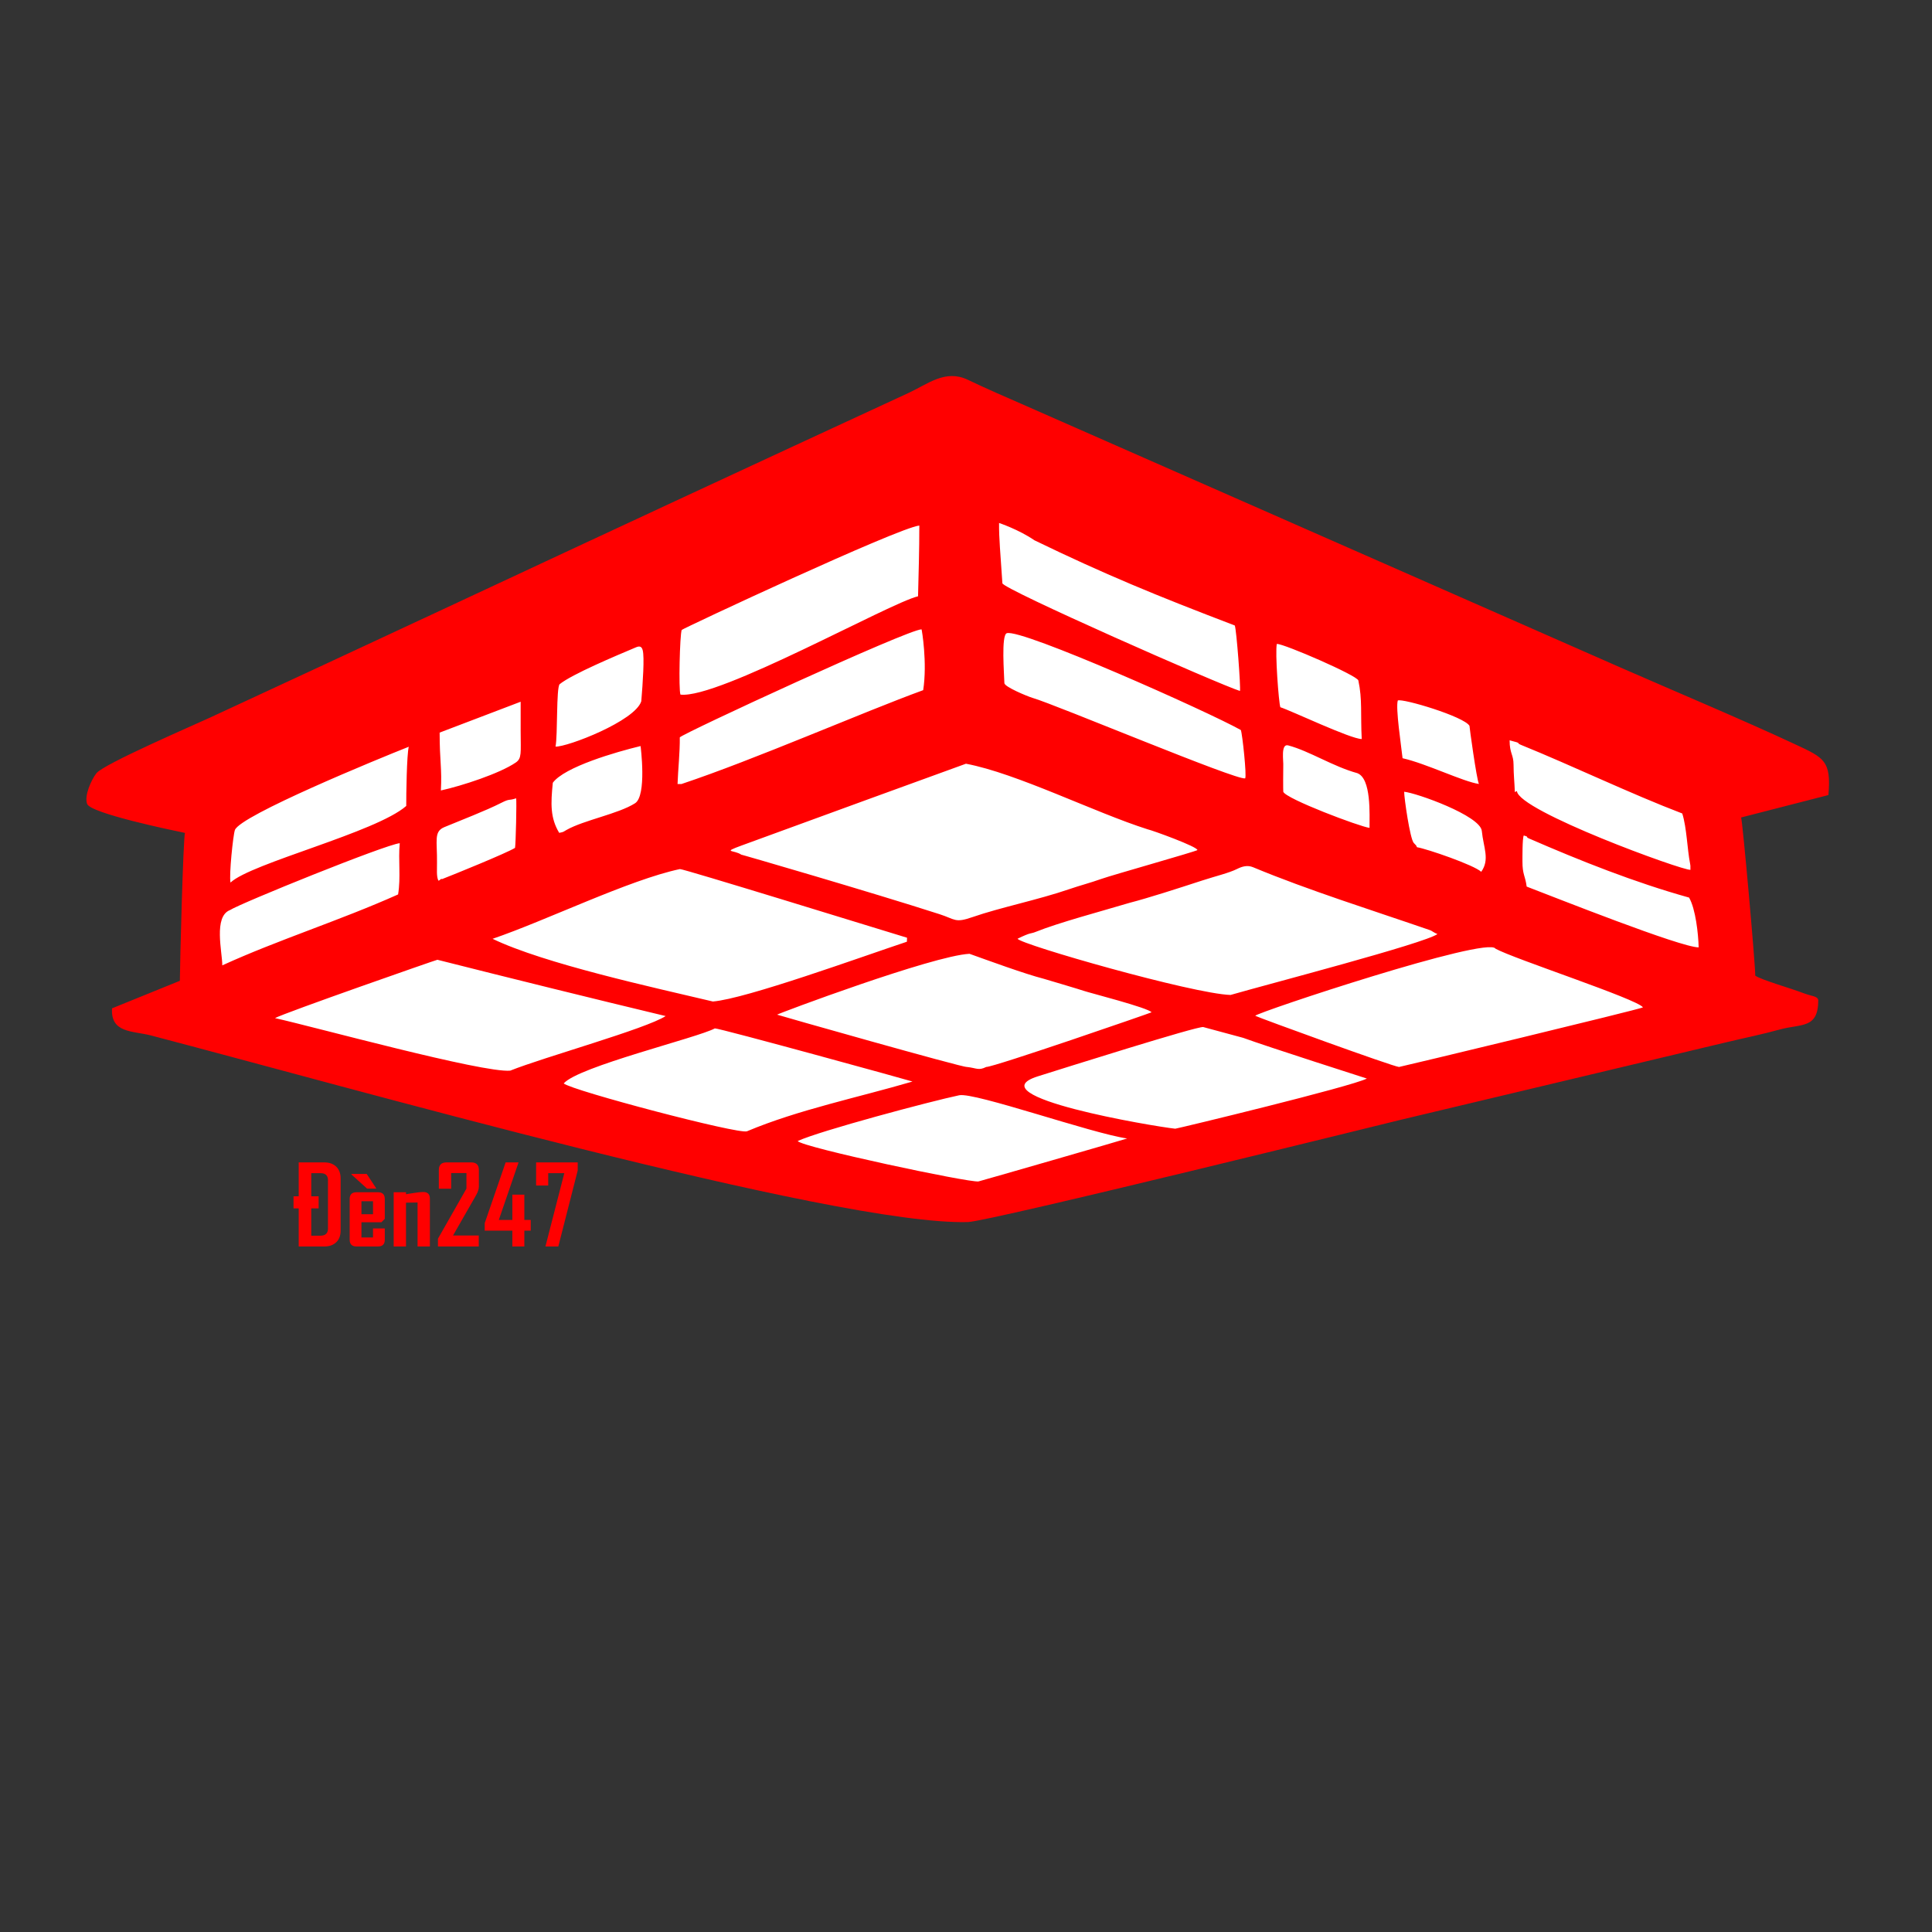 <?xml version="1.0" encoding="UTF-8"?> <svg xmlns="http://www.w3.org/2000/svg" xmlns:xlink="http://www.w3.org/1999/xlink" xmlns:xodm="http://www.corel.com/coreldraw/odm/2003" xml:space="preserve" width="43.349mm" height="43.349mm" version="1.1" style="shape-rendering:geometricPrecision; text-rendering:geometricPrecision; image-rendering:optimizeQuality; fill-rule:evenodd; clip-rule:evenodd" viewBox="0 0 4334.92 4334.92"><rect x="0" y="0" width="4334.92" height="4334.92" fill="#333333" stroke="none"/> <defs> <style type="text/css"> .fil1 {fill:red} .fil0 {fill:white} .fil2 {fill:red;fill-rule:nonzero} </style> </defs> <g id="Layer_x0020_1">  <polygon class="fil0" points="355.63,1786.3 2095.27,1038.85 3848.14,1733.38 3894.44,2242.7 2177.13,2704.89 489.64,2291.48 448.29,1929.33 464.83,1821.84 "></polygon> <path class="fil1" d="M1789.78 2560.21c49.26,-22.84 298.2,-89.24 362.41,-102.71 34.56,-7.25 297.38,85.63 376.85,96.96 -0.81,0.87 -330.24,95.83 -333.56,96.37 -20.29,3.29 -395.31,-76.44 -405.7,-90.62zm538.96 -145.22c59.44,-18.67 357.25,-112.72 371,-110.55l89.57 24.18c53.3,19.6 277.64,91.35 277.6,91.37 -34.57,18.02 -422.11,111.54 -429.95,112.54 -48.45,-5.12 -450.24,-72.77 -308.22,-117.54zm-724.8 -107.54c10.62,-0.59 442.73,118.41 443.43,119.24 -121.34,35.68 -256.18,63.14 -371.29,111.61 -17.95,7.53 -392.2,-91.11 -411.27,-107.34 32.83,-37.96 301.16,-102.7 339.13,-123.51zm-622.51 -153.98c161.25,40.79 352.7,88.1 512.14,126.32 -45.26,29.05 -271.97,91.7 -348.75,122.46 -61.08,5.65 -440.19,-98.42 -527.74,-117.88 19.79,-11.31 363.07,-131.21 364.35,-130.9zm1188.08 240.55c-8.61,1.62 -425.82,-116.86 -425.9,-117.36 2.41,-2.5 348.99,-132.41 431.67,-136.57 40.75,14.55 124.25,45.22 166.24,55.93 2.03,0.52 84.7,25.1 90.67,27.34 9.65,3.6 145.2,38.06 151.54,48.01 -1.72,1.37 -354.35,123.27 -370.94,122.65 -17.31,8.66 -21.41,2.37 -43.28,0zm1185.96 -265.47c39.92,22.46 319.11,113.32 330.92,131.75 -6.85,4.4 -545.3,133.87 -547.34,133.72 -14.09,-1.04 -314.42,-110.33 -322.62,-114.86 2.63,-7.11 521.63,-179.71 539.04,-150.61zm-1829.93 -178.58c5.88,-1.24 430.29,129.91 509.64,154.06l-0.34 8.95c-103.44,34.48 -360.98,128.13 -435.32,134.15 -132.4,-31.37 -378.22,-84.75 -494.29,-140.68 121.39,-41.43 305.71,-132.11 420.31,-156.48zm1250.07 -0.2c11.14,-5.54 23.08,-9.29 35.95,-3.93 124.37,51.8 270.38,97.45 397.33,141.31 3.9,1.35 7.52,5.09 16.37,8.7 -29.99,21.26 -377.75,111.66 -464.22,136.58 -84.37,-2.48 -470.91,-113.09 -477.96,-126.14 31.32,-15.3 28.98,-10.67 39.59,-14.95 53.14,-21.46 150.18,-47.14 211.54,-65.54 43.2,-11.19 107.31,-31.92 163.35,-50.19 29.96,-9.76 59.84,-16.78 78.05,-25.84zm-2259.52 92.21c23.3,-15.24 349.23,-147.25 380.88,-150.05 -3.71,37.8 2.66,76.71 -3.75,114.97 -131.05,58.64 -270.8,102.48 -394.45,159.16 0,-30.01 -20.19,-109.65 17.32,-124.08zm2909.38 -52.71c-3.25,-24.86 -9.63,-26.74 -9.47,-56.89 0.04,-7.2 -0.36,-52.26 2.97,-57.79 12.8,3.56 2.75,2.18 10.93,6.38 116.31,50.6 237.89,98.95 359.97,132.98 14.71,25.48 20.8,81.94 21.5,111.71 -40.55,0 -321.91,-111.9 -385.9,-136.39zm-2433.82 -16.69c-1.46,-3.04 -6.93,5.36 -8.1,3.03 -4.57,-9.04 -2.83,-25.4 -3.02,-40.27 0.59,-49.08 -7.67,-69.39 16.45,-79.46 38.64,-16.13 92.69,-36.67 127.16,-54.19 21.49,-10.9 15.59,-4.35 33.96,-10.49 1.4,5.86 -0.77,101.87 -2.49,111.21 -18.72,11.7 -139.81,60.85 -163.96,70.17zm2333.17 -108.1c3.7,37.55 18.46,63.87 -1.33,91.63 -16.51,-15.35 -121.95,-51.59 -144.18,-55.17 -2.95,-6.58 -1.28,-2.8 -7.27,-9.71 -8.48,-9.79 -21.47,-100.7 -21.46,-114.72 27.21,2.48 170.86,53.59 174.24,87.97zm-749.93 -3.74c9.98,1.96 113.27,39.46 111.74,46.67 -6.44,3.97 -190.78,55.9 -215.15,64.55 -26.33,9.33 -47.84,14.69 -71.89,22.94 -71.72,24.6 -154.73,41.01 -218.1,63.02 -39.23,13.62 -37.77,4.78 -73.26,-6.67 -150.43,-48.54 -453,-136.49 -444.85,-133.5 -16.64,-11.46 -44.6,-4.04 0.96,-20.79 78.66,-28.91 502.5,-183.43 503.02,-183.36 114.3,21.48 288.47,109.34 407.53,147.14zm304.46 -84.23c-0.37,-1.51 -0.32,-51.12 -0.03,-57.73 0.93,-10.14 -6.3,-50.9 11.04,-46.3 47.72,12.63 100.36,47.28 154.82,62.22 32.22,11.68 27.47,93.64 27.71,122.86 -21.59,-2.58 -188.09,-65.3 -193.54,-81.05zm-1624.67 92.19c-20.2,-33.68 -19.07,-65.23 -14.32,-112.39 26.17,-35.65 142.04,-69.15 196.93,-82.35 0.03,0.1 14.45,111.2 -12.42,128.36 -37.24,23.78 -114.78,37.82 -153.69,59.84 -8.24,4.66 -5.72,4.43 -16.5,6.54zm2148.92 -93.77l-4.66 2.28c-0.79,-21.79 -2.83,-38.77 -2.92,-61.46 -0.1,-23.3 -8.8,-24.66 -8.83,-54.66 30.21,7.55 13.36,5.04 24.72,9.91 119.04,48.37 245.13,109.36 362.67,154.26 10.1,32.06 11.16,80.13 17.45,111.93 1.53,7.77 0.47,7.32 0.92,14.43 -16.01,2.64 -386.61,-132.28 -389.35,-176.69zm-2486.43 -99.41c-4.56,17.92 -5.79,107.96 -5.67,132.83 -67.72,59.4 -348.35,128.37 -394.3,171.91 -3.55,-16.63 5.79,-106.33 9.83,-117.83 11.45,-32.55 321.35,-159.67 390.14,-186.91zm251.04 -101l0.01 66.38c0.13,48.85 2.83,60.56 -10.99,70.03 -35.79,24.53 -120.79,52.33 -168,62.69 2.65,-49.54 -2.8,-65.63 -2.8,-129.84 11.59,-4.46 181.6,-69.14 181.78,-69.26zm1968.1 -2.85c11.37,-4.95 149.04,36.14 160.84,56.97 -0.42,0.63 16,120.46 21.19,130.35 -34.52,-4.69 -118.1,-45.76 -171.34,-57.74 -3.12,-28.75 -15.94,-112.75 -10.69,-129.58zm-1616.06 187.53c1.15,-33.19 5.42,-70.86 5.01,-104.7 5.68,-8.39 513,-242.88 542.5,-242.38 0.57,0.94 13.16,74.66 3.64,136.43 -136.43,49.76 -378.3,155.95 -542.5,210.65l-8.65 0zm1535.11 -100.99c-24.76,0.01 -158.67,-63.85 -182.56,-71.34 -3.67,-9.35 -12.17,-124.11 -7.89,-142.2 16.93,0.04 180.51,70.97 182.89,82.16 9.17,43.03 4.68,73.66 7.56,131.38zm-1628.04 -205.93c8.92,-3.75 12.78,-0.83 14.78,6.88 4.07,15.63 0.25,72.08 -3.22,114.21 -13.84,44.44 -166.18,103 -192.44,101.83 5.13,-25.15 1.38,-132.33 9.33,-140.12 27.86,-22.36 125.26,-63.32 171.55,-82.8zm889.27 113.53c-10.79,-3.13 -62.84,-24.67 -63.01,-33.03 -0.38,-19.05 -7.52,-107.86 5.42,-112.03 32.61,-10.87 453.08,176.66 525.13,217.26 3.35,8.26 13.47,102.75 9.74,108.43 -18.6,5.42 -423.76,-165.1 -477.28,-180.63zm-253.86 -386.61c0.04,55 -1.68,108.85 -2.88,158.71 -63.67,14.86 -447.74,230.79 -533.09,220.62 -4.4,-11.67 -1.46,-133.17 2.77,-145.05 0.94,-2.67 486.62,-229.84 533.2,-234.28zm258.34 33.11c157.13,76.09 272,123.46 449.46,191.13 3.78,8.38 13.71,139.93 11.6,146.91 -45.06,-13.99 -533.48,-229.18 -533.04,-241.72 -4.47,-69.8 -7.77,-99.25 -7.45,-135.2 0,0 44.19,14.67 79.43,38.88zm-1905.98 656.54c-3.94,8.43 -11.54,297.74 -11.54,331.84l-152.17 61.77c-3.48,56.08 46.68,50.23 87.27,60.83 424.25,110.76 1536.83,427.32 1833.26,418.68 49.54,-1.69 949.96,-224.39 972.7,-229.84l727.16 -173.14c39.78,-9.53 81.95,-18.07 121.12,-28.92 48.96,-13.56 86.78,-0.95 86.84,-66.1 -1.88,-9.36 -14.15,-8.22 -33.41,-15.65 -27.58,-10.65 -94.06,-29.54 -107.99,-39.18 0,-28.42 -28.53,-348.05 -31.74,-354.92l195.89 -50.32c6.68,-77.32 -9.77,-83.59 -74.87,-113.98 -119.49,-55.79 -273.8,-120.43 -396.87,-174.47l-1326.47 -583.76c-44.43,-19.53 -88.53,-38.38 -132.3,-59.36 -50.77,-24.34 -88.89,8.78 -134.81,29.99 -348.29,160.92 -696.54,322.86 -1044.14,485.26 -173.83,81.22 -347.94,162 -522.03,242.65 -39.08,18.1 -238.82,104.22 -254.74,124.8 -11.44,14.8 -27.54,50.23 -20.73,68.84 7.71,21.12 191.96,59.38 219.57,64.98z"></path> <path class="fil2" d="M764.29 2761.23c0,11.07 -3.29,19.8 -9.87,26.09 -6.63,6.3 -15.48,9.47 -26.67,9.47l-57.54 0 0 -188.66 57.54 0c11.19,0 20.04,3.21 26.67,9.59 6.58,6.38 9.87,15.1 9.87,26.21l0 117.3zm-28.39 -4.69l0 -108.41c0,-10.53 -5.52,-15.8 -16.55,-15.8l-20.99 0 0 140.26 20.29 0c11.48,0 17.25,-5.35 17.25,-16.05zm-20.99 -45.19l-56.31 0 0 -27.16 56.31 0 0 27.16z"></path> <path id="1" class="fil2" d="M863.36 2781.73c0,10.04 -5.18,15.06 -15.56,15.06l-47.66 0c-10.37,0 -15.55,-5.02 -15.55,-15.06l0 -91.62c0,-10.04 5.18,-15.06 15.55,-15.06l47.66 0c10.38,0 15.56,5.02 15.56,15.06l0 44.74 -7.61 7.61 -44.74 0 0 34.08 25.93 0 0 -20.25 26.42 0 0 25.44zm-26.42 -57.29l0 -29.14 -25.93 0 0 29.14 25.93 0zm6.91 -57.54l-20.29 0 -35.06 -31.77 0 -1.07 34.36 0 20.99 31.89 0 0.95z"></path> <path id="2" class="fil2" d="M964.56 2796.79l-27.66 0 0 -98.73 -25.93 0.45 0 98.28 -27.65 0 0 -121.74 27.65 0 0 4.44c6.43,-1.03 12.8,-2.01 19.14,-3 7.86,-1.28 14.33,-1.94 19.39,-1.94 10.04,0 15.06,4.94 15.06,14.82l0 107.42z"></path> <path id="3" class="fil2" d="M1074.49 2661.8c0,5.92 -2.06,12.51 -6.17,19.75l-51.82 90.55 57.74 0 0 24.69 -91.57 0 0 -17.49 63.92 -112.36 0 -34.86 -34.33 0 0 35.07 -27.66 0 0 -41.9c0,-11.4 5.77,-17.12 17.25,-17.12l55.4 0c11.48,0 17.24,5.72 17.24,17.12l0 36.55z"></path> <path id="4" class="fil2" d="M1190.84 2761.23l-14.36 0 0 35.56 -26.92 0 0 -35.56 -61.98 0 0 -16.75 46.92 -136.35 28.68 0c0,0.49 0,0.82 0,0.99l-43.99 128.16 30.37 0 0 -56.8 26.92 0 0 56.8 14.36 0 0 23.95z"></path> <polygon id="5" class="fil2" points="1296.24,2626.2 1252.74,2796.79 1223.81,2796.79 1266.12,2632.33 1230.06,2632.33 1230.06,2659.99 1202.9,2659.99 1202.9,2608.13 1296.24,2608.13 "></polygon> </g> </svg> 